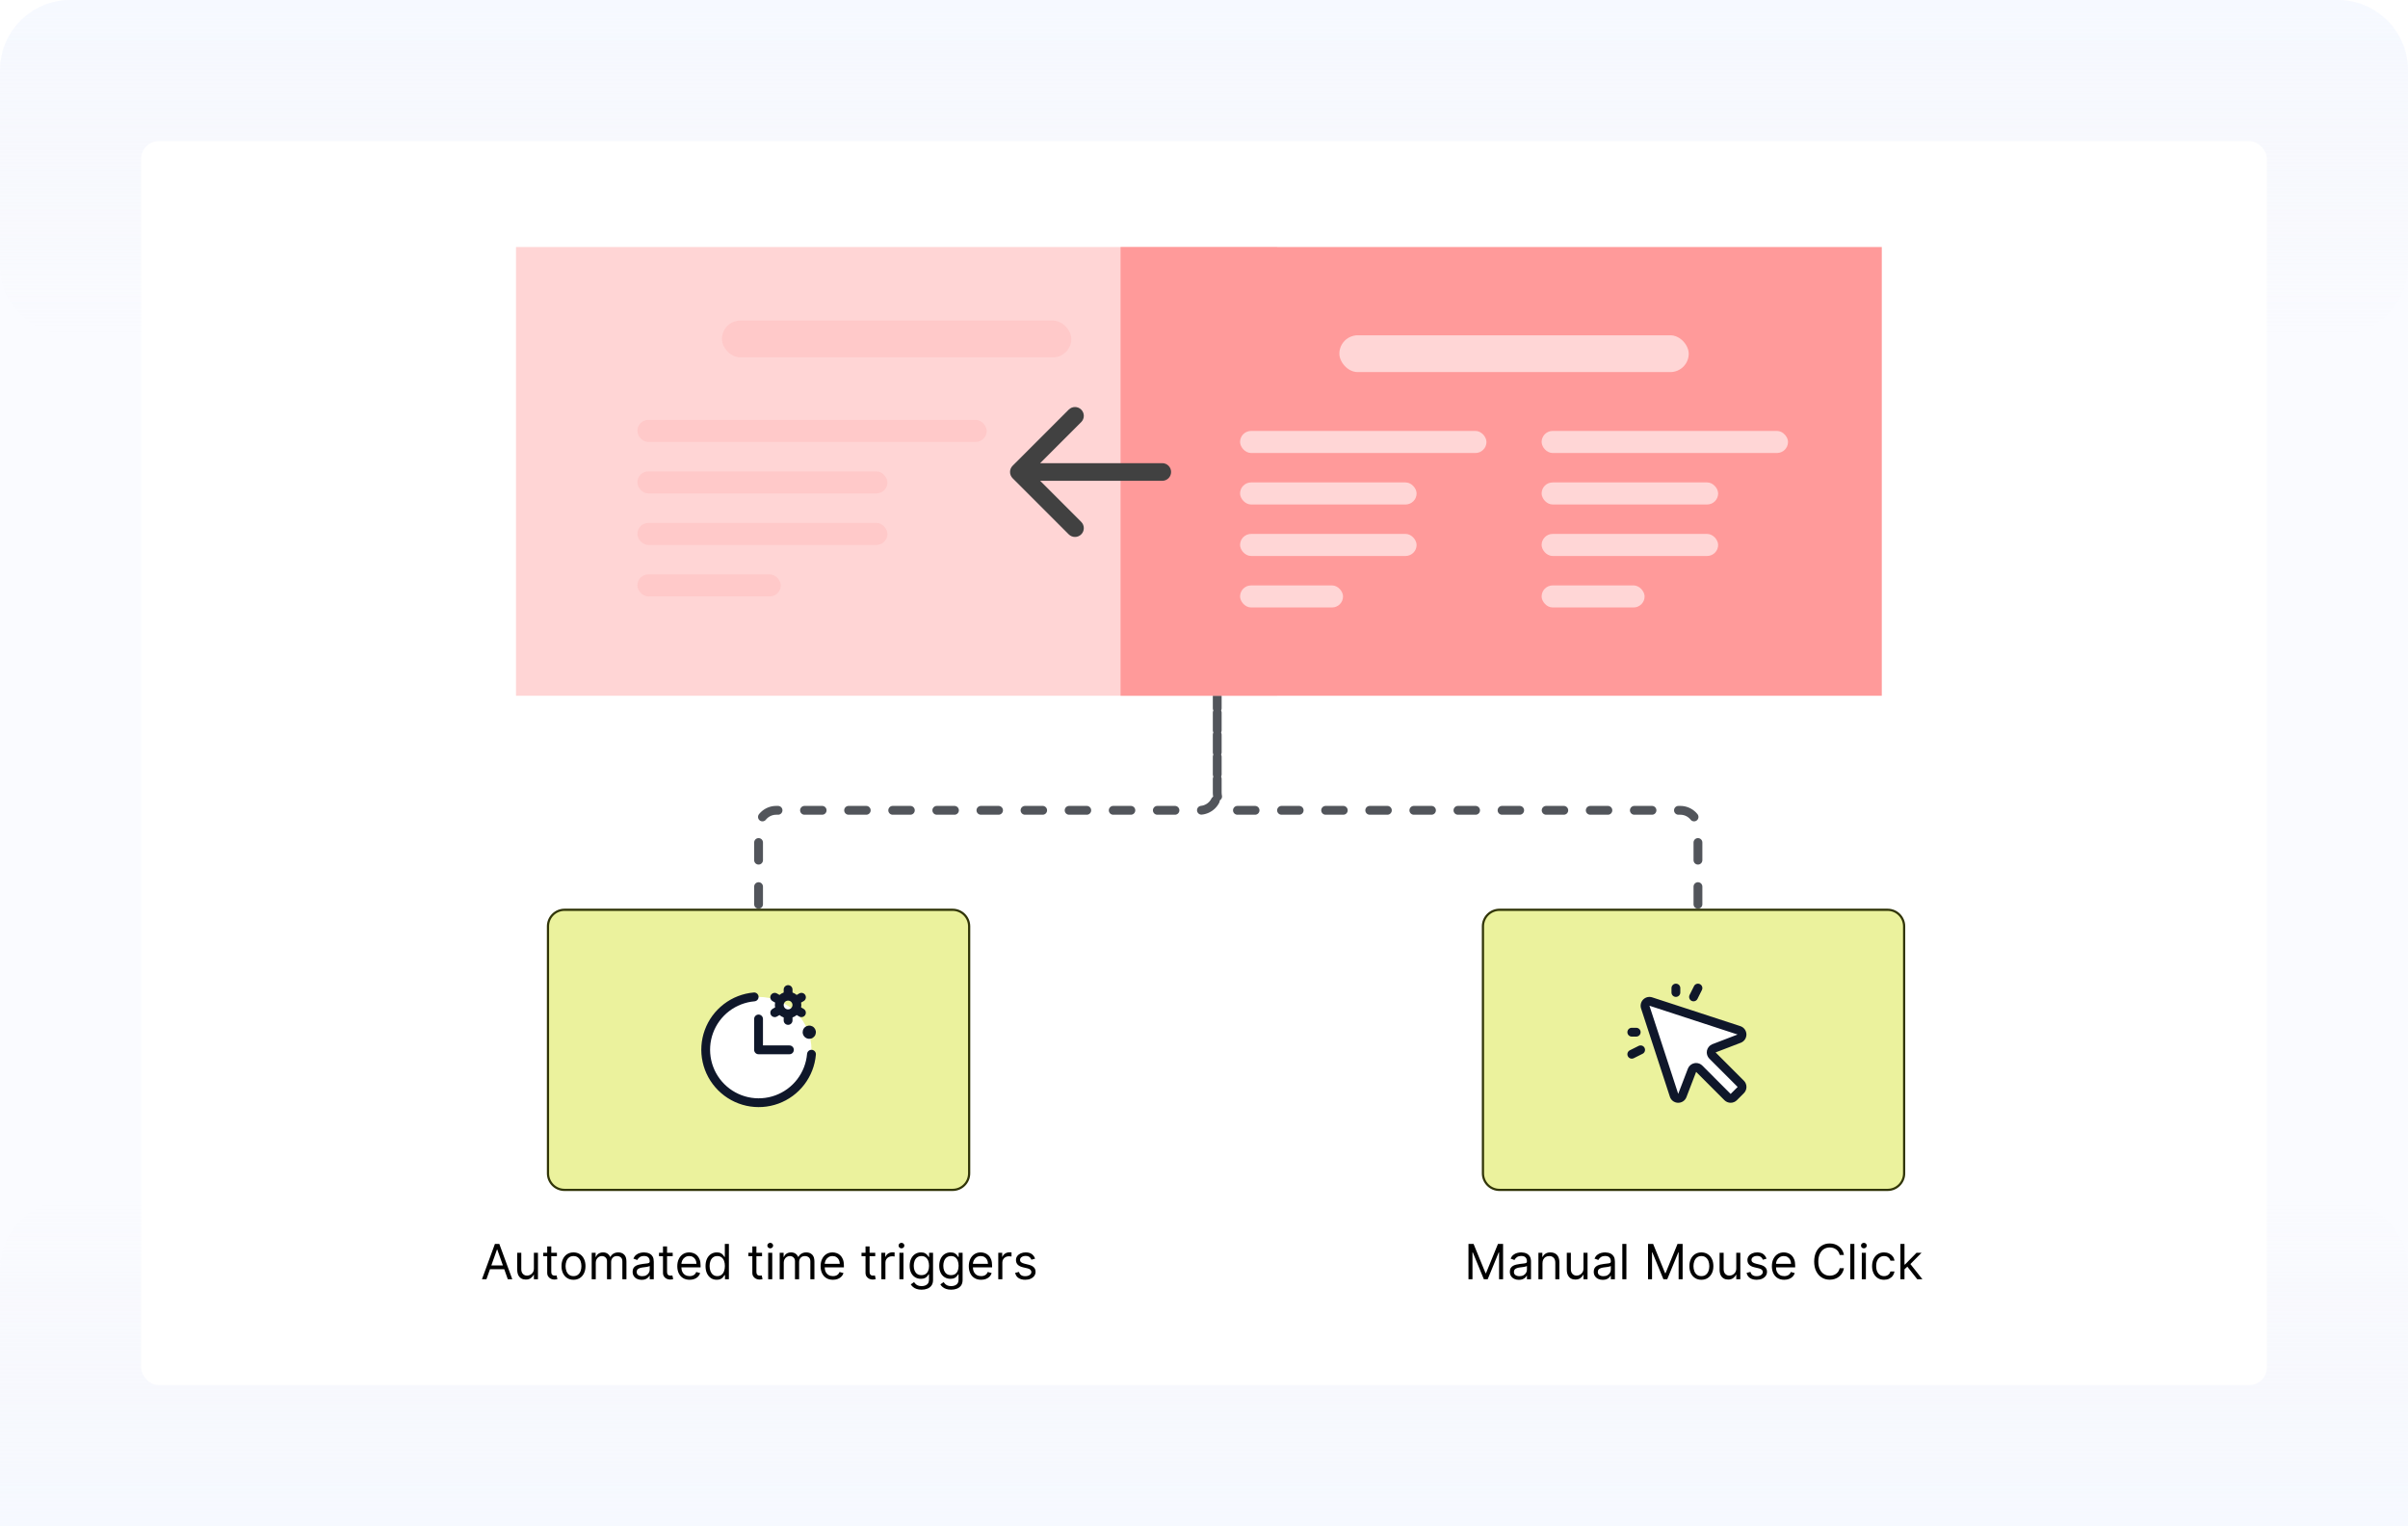 <svg width="546" height="346" viewBox="0 0 546 346" fill="none" xmlns="http://www.w3.org/2000/svg">
<g clip-path="url(#clip0_28291_7241)">
<path opacity="0.5" d="M0 16C0 7.163 7.163 0 16 0H530C538.837 0 546 7.163 546 16V346H0V16Z" fill="#F6F9FF"/>
<path d="M0 346H546V288C546 279.163 538.837 272 530 272H16C7.163 272 0 279.163 0 288V346Z" fill="url(#paint0_linear_28291_7241)"/>
<path d="M0 16C0 7.163 7.163 0 16 0H530C538.837 0 546 7.163 546 16V60C546 68.837 538.837 76 530 76H16C7.163 76 0 68.837 0 60V16Z" fill="url(#paint1_linear_28291_7241)"/>
<rect x="32" y="32" width="482" height="282" rx="4" fill="white"/>
<path d="M172 205V187.701C172 185.492 173.791 183.701 176 183.701H182.4H272C274.209 183.701 276 181.91 276 179.701V152" stroke="#52555B" stroke-width="2" stroke-linecap="round" stroke-linejoin="round" stroke-dasharray="4 6"/>
<path d="M385 205V187.701C385 185.492 383.209 183.701 381 183.701H374.1H280C277.791 183.701 276 181.91 276 179.701V152" stroke="#52555B" stroke-width="2" stroke-linecap="round" stroke-linejoin="round" stroke-dasharray="4 6"/>
<rect x="117" y="56" width="172.604" height="101.728" fill="#FFD5D5"/>
<rect x="163.695" y="72.677" width="79.215" height="8.338" rx="4.169" fill="#FFC9C9"/>
<rect x="144.516" y="95.19" width="79.215" height="5.003" rx="2.502" fill="#FFC9C9"/>
<rect x="144.516" y="106.864" width="56.701" height="5.003" rx="2.502" fill="#FFC9C9"/>
<rect x="144.516" y="118.538" width="56.701" height="5.003" rx="2.502" fill="#FFC9C9"/>
<rect x="144.516" y="130.211" width="32.52" height="5.003" rx="2.502" fill="#FFC9C9"/>
<g filter="url(#filter0_d_28291_7241)">
<rect x="257" y="56" width="172.604" height="101.728" fill="#FF9A9A"/>
</g>
<path d="M263.539 109C264.644 109 265.539 108.105 265.539 107C265.539 105.895 264.644 105 263.539 105L263.539 109ZM229.605 105.586C228.824 106.367 228.824 107.633 229.605 108.414L242.333 121.142C243.114 121.923 244.381 121.923 245.162 121.142C245.943 120.361 245.943 119.095 245.162 118.314L233.848 107L245.162 95.686C245.943 94.905 245.943 93.639 245.162 92.858C244.381 92.077 243.114 92.077 242.333 92.858L229.605 105.586ZM263.539 107L263.539 105L231.019 105L231.019 107L231.019 109L263.539 109L263.539 107Z" fill="#414141"/>
<rect x="303.695" y="76.012" width="79.215" height="8.338" rx="4.169" fill="#FFD6D6"/>
<rect x="281.18" y="97.692" width="55.867" height="5.003" rx="2.502" fill="#FFD6D6"/>
<rect x="281.18" y="109.366" width="40.024" height="5.003" rx="2.502" fill="#FFD6D6"/>
<rect x="281.18" y="121.04" width="40.024" height="5.003" rx="2.502" fill="#FFD6D6"/>
<rect x="281.18" y="132.713" width="23.347" height="5.003" rx="2.502" fill="#FFD6D6"/>
<rect x="349.555" y="97.692" width="55.867" height="5.003" rx="2.502" fill="#FFD6D6"/>
<rect x="349.555" y="109.366" width="40.024" height="5.003" rx="2.502" fill="#FFD6D6"/>
<rect x="349.555" y="121.04" width="40.024" height="5.003" rx="2.502" fill="#FFD6D6"/>
<rect x="349.555" y="132.713" width="23.347" height="5.003" rx="2.502" fill="#FFD6D6"/>
<path d="M340 206.25H428C430.071 206.25 431.75 207.929 431.75 210V266C431.75 268.071 430.071 269.75 428 269.75H340C337.929 269.75 336.25 268.071 336.25 266V210C336.25 207.929 337.929 206.25 340 206.25Z" fill="#EBF29D" stroke="#313507" stroke-width="0.5"/>
<path d="M394.708 247.123L393.126 248.705C392.938 248.892 392.684 248.998 392.419 248.998C392.154 248.998 391.9 248.892 391.712 248.705L385.298 242.291C385.183 242.176 385.042 242.09 384.886 242.042C384.73 241.994 384.565 241.985 384.404 242.015C384.244 242.045 384.094 242.114 383.966 242.216C383.839 242.318 383.738 242.449 383.673 242.599L381.446 248.4C381.363 248.582 381.227 248.736 381.057 248.84C380.886 248.944 380.688 248.995 380.488 248.985C380.288 248.976 380.095 248.906 379.935 248.786C379.775 248.666 379.655 248.501 379.59 248.311L373.052 228.303C372.999 228.129 372.993 227.944 373.037 227.767C373.081 227.591 373.172 227.43 373.301 227.301C373.429 227.173 373.59 227.082 373.767 227.038C373.943 226.994 374.128 226.999 374.302 227.053L394.315 233.583C394.504 233.648 394.669 233.768 394.79 233.928C394.91 234.088 394.979 234.281 394.989 234.481C394.998 234.681 394.948 234.879 394.843 235.05C394.739 235.22 394.586 235.356 394.403 235.439L388.602 237.666C388.453 237.731 388.321 237.832 388.219 237.959C388.118 238.087 388.049 238.237 388.018 238.397C387.988 238.558 387.997 238.723 388.045 238.879C388.094 239.034 388.179 239.176 388.295 239.291L394.708 245.705C394.802 245.798 394.876 245.908 394.926 246.03C394.977 246.152 395.003 246.282 395.003 246.414C395.003 246.546 394.977 246.676 394.926 246.798C394.876 246.919 394.802 247.03 394.708 247.123Z" fill="white"/>
<path d="M379 224.998V223.998C379 223.732 379.105 223.478 379.293 223.291C379.481 223.103 379.735 222.998 380 222.998C380.265 222.998 380.52 223.103 380.707 223.291C380.895 223.478 381 223.732 381 223.998V224.998C381 225.263 380.895 225.517 380.707 225.705C380.52 225.892 380.265 225.998 380 225.998C379.735 225.998 379.481 225.892 379.293 225.705C379.105 225.517 379 225.263 379 224.998ZM370 234.998H371C371.265 234.998 371.52 234.892 371.707 234.705C371.895 234.517 372 234.263 372 233.998C372 233.732 371.895 233.478 371.707 233.291C371.52 233.103 371.265 232.998 371 232.998H370C369.735 232.998 369.481 233.103 369.293 233.291C369.105 233.478 369 233.732 369 233.998C369 234.263 369.105 234.517 369.293 234.705C369.481 234.892 369.735 234.998 370 234.998ZM383.553 226.893C383.67 226.951 383.798 226.987 383.929 226.996C384.06 227.005 384.192 226.989 384.317 226.947C384.441 226.906 384.557 226.84 384.656 226.754C384.755 226.668 384.836 226.563 384.895 226.445L385.895 224.445C386.014 224.208 386.033 223.933 385.95 223.682C385.866 223.43 385.685 223.222 385.448 223.103C385.211 222.985 384.936 222.965 384.685 223.049C384.433 223.133 384.225 223.313 384.106 223.55L383.106 225.55C383.047 225.668 383.012 225.795 383.003 225.927C382.993 226.058 383.01 226.189 383.051 226.314C383.093 226.439 383.158 226.554 383.244 226.653C383.33 226.752 383.435 226.834 383.553 226.893ZM371.553 237.104L369.553 238.104C369.315 238.223 369.135 238.431 369.051 238.682C368.967 238.934 368.987 239.209 369.106 239.446C369.224 239.683 369.432 239.863 369.684 239.947C369.936 240.031 370.21 240.011 370.448 239.893L372.448 238.893C372.565 238.834 372.67 238.753 372.756 238.653C372.842 238.554 372.907 238.439 372.949 238.314C372.99 238.19 373.007 238.058 372.998 237.927C372.988 237.796 372.953 237.668 372.894 237.551C372.836 237.433 372.754 237.329 372.655 237.243C372.556 237.157 372.441 237.091 372.316 237.049C372.191 237.008 372.06 236.991 371.929 237.001C371.798 237.01 371.67 237.045 371.553 237.104ZM395.414 244.998C395.6 245.183 395.747 245.404 395.847 245.647C395.948 245.889 396 246.149 396 246.412C396 246.675 395.948 246.935 395.847 247.177C395.747 247.42 395.6 247.641 395.414 247.826L393.829 249.411C393.643 249.597 393.423 249.745 393.18 249.845C392.937 249.946 392.677 249.997 392.414 249.997C392.152 249.997 391.892 249.946 391.649 249.845C391.406 249.745 391.186 249.597 391 249.411L384.588 242.998L382.375 248.759C382.375 248.771 382.365 248.785 382.359 248.799C382.206 249.156 381.951 249.46 381.627 249.673C381.302 249.886 380.922 249.999 380.534 249.998H380.435C380.03 249.98 379.64 249.839 379.318 249.594C378.996 249.348 378.757 249.009 378.634 248.623L372.1 228.613C371.988 228.263 371.974 227.889 372.061 227.531C372.147 227.174 372.331 226.848 372.59 226.588C372.85 226.328 373.177 226.145 373.534 226.058C373.891 225.972 374.265 225.985 374.615 226.098L394.625 232.631C395.008 232.759 395.342 233 395.586 233.321C395.829 233.643 395.969 234.031 395.988 234.434C396.007 234.836 395.904 235.236 395.692 235.579C395.481 235.922 395.17 236.193 394.801 236.356L394.761 236.373L389 238.584L395.414 244.998ZM394 246.411L387.586 239.998C387.355 239.767 387.184 239.484 387.088 239.172C386.992 238.86 386.973 238.53 387.034 238.21C387.095 237.889 387.233 237.588 387.437 237.334C387.641 237.079 387.903 236.878 388.203 236.748L388.243 236.73L393.986 234.525L374 227.998L380.525 247.98L382.731 242.23C382.731 242.216 382.741 242.203 382.748 242.189C382.878 241.89 383.079 241.627 383.333 241.424C383.588 241.22 383.889 241.082 384.209 241.021C384.333 240.998 384.458 240.987 384.584 240.986C385.114 240.987 385.622 241.198 385.996 241.573L392.414 247.998L394 246.411Z" fill="#0F172A"/>
<path d="M332.969 282H334.125L336.844 288.641H336.938L339.656 282H340.813V290H339.906V283.922H339.828L337.328 290H336.453L333.953 283.922H333.875V290H332.969V282ZM344.396 290.141C344.015 290.141 343.67 290.069 343.36 289.926C343.05 289.78 342.804 289.57 342.622 289.297C342.44 289.021 342.349 288.687 342.349 288.297C342.349 287.953 342.416 287.674 342.552 287.461C342.687 287.245 342.868 287.076 343.095 286.953C343.321 286.831 343.571 286.74 343.845 286.68C344.121 286.617 344.398 286.568 344.677 286.531C345.041 286.484 345.337 286.449 345.563 286.426C345.793 286.4 345.959 286.357 346.063 286.297C346.17 286.237 346.224 286.133 346.224 285.984V285.953C346.224 285.568 346.118 285.268 345.907 285.055C345.699 284.841 345.382 284.734 344.958 284.734C344.518 284.734 344.173 284.831 343.923 285.023C343.673 285.216 343.497 285.422 343.396 285.641L342.521 285.328C342.677 284.964 342.885 284.68 343.146 284.477C343.409 284.271 343.695 284.128 344.005 284.047C344.317 283.964 344.625 283.922 344.927 283.922C345.119 283.922 345.341 283.945 345.591 283.992C345.843 284.036 346.087 284.129 346.321 284.27C346.558 284.41 346.755 284.622 346.911 284.906C347.067 285.19 347.146 285.57 347.146 286.047V290H346.224V289.187H346.177C346.114 289.318 346.01 289.457 345.864 289.605C345.718 289.754 345.524 289.88 345.282 289.984C345.04 290.089 344.744 290.141 344.396 290.141ZM344.536 289.312C344.901 289.312 345.208 289.241 345.458 289.098C345.711 288.954 345.901 288.77 346.028 288.543C346.159 288.316 346.224 288.078 346.224 287.828V286.984C346.185 287.031 346.099 287.074 345.966 287.113C345.836 287.15 345.685 287.182 345.513 287.211C345.343 287.237 345.178 287.26 345.017 287.281C344.858 287.299 344.729 287.315 344.63 287.328C344.39 287.359 344.166 287.41 343.958 287.48C343.752 287.548 343.586 287.651 343.458 287.789C343.333 287.924 343.271 288.109 343.271 288.344C343.271 288.664 343.389 288.906 343.626 289.07C343.866 289.232 344.169 289.312 344.536 289.312ZM349.75 286.391V290H348.828V284H349.719V284.937H349.797C349.938 284.633 350.151 284.388 350.438 284.203C350.724 284.016 351.094 283.922 351.547 283.922C351.953 283.922 352.309 284.005 352.613 284.172C352.918 284.336 353.155 284.586 353.324 284.922C353.493 285.255 353.578 285.677 353.578 286.188V290H352.656V286.25C352.656 285.779 352.534 285.411 352.289 285.148C352.044 284.883 351.708 284.75 351.281 284.75C350.987 284.75 350.724 284.814 350.492 284.941C350.263 285.069 350.082 285.255 349.949 285.5C349.816 285.745 349.75 286.042 349.75 286.391ZM359.044 287.547V284H359.966V290H359.044V288.984H358.981C358.841 289.289 358.622 289.548 358.325 289.762C358.028 289.973 357.653 290.078 357.2 290.078C356.825 290.078 356.492 289.996 356.2 289.832C355.909 289.665 355.679 289.415 355.513 289.082C355.346 288.746 355.263 288.323 355.263 287.812V284H356.185V287.75C356.185 288.187 356.307 288.536 356.552 288.797C356.799 289.057 357.114 289.187 357.497 289.187C357.726 289.187 357.959 289.129 358.196 289.012C358.436 288.895 358.636 288.715 358.798 288.473C358.962 288.23 359.044 287.922 359.044 287.547ZM363.42 290.141C363.04 290.141 362.695 290.069 362.385 289.926C362.075 289.78 361.829 289.57 361.646 289.297C361.464 289.021 361.373 288.687 361.373 288.297C361.373 287.953 361.441 287.674 361.576 287.461C361.712 287.245 361.893 287.076 362.119 286.953C362.346 286.831 362.596 286.74 362.869 286.68C363.145 286.617 363.423 286.568 363.701 286.531C364.066 286.484 364.361 286.449 364.588 286.426C364.817 286.4 364.984 286.357 365.088 286.297C365.195 286.237 365.248 286.133 365.248 285.984V285.953C365.248 285.568 365.143 285.268 364.932 285.055C364.723 284.841 364.407 284.734 363.982 284.734C363.542 284.734 363.197 284.831 362.947 285.023C362.697 285.216 362.521 285.422 362.42 285.641L361.545 285.328C361.701 284.964 361.91 284.68 362.17 284.477C362.433 284.271 362.719 284.128 363.029 284.047C363.342 283.964 363.649 283.922 363.951 283.922C364.144 283.922 364.365 283.945 364.615 283.992C364.868 284.036 365.111 284.129 365.346 284.27C365.583 284.41 365.779 284.622 365.936 284.906C366.092 285.19 366.17 285.57 366.17 286.047V290H365.248V289.187H365.201C365.139 289.318 365.035 289.457 364.889 289.605C364.743 289.754 364.549 289.88 364.307 289.984C364.064 290.089 363.769 290.141 363.42 290.141ZM363.561 289.312C363.925 289.312 364.232 289.241 364.482 289.098C364.735 288.954 364.925 288.77 365.053 288.543C365.183 288.316 365.248 288.078 365.248 287.828V286.984C365.209 287.031 365.123 287.074 364.99 287.113C364.86 287.15 364.709 287.182 364.537 287.211C364.368 287.237 364.202 287.26 364.041 287.281C363.882 287.299 363.753 287.315 363.654 287.328C363.415 287.359 363.191 287.41 362.982 287.48C362.777 287.548 362.61 287.651 362.482 287.789C362.357 287.924 362.295 288.109 362.295 288.344C362.295 288.664 362.413 288.906 362.65 289.07C362.89 289.232 363.193 289.312 363.561 289.312ZM368.774 282V290H367.853V282H368.774ZM373.682 282H374.838L377.557 288.641H377.65L380.369 282H381.525V290H380.619V283.922H380.541L378.041 290H377.166L374.666 283.922H374.588V290H373.682V282ZM385.78 290.125C385.239 290.125 384.763 289.996 384.354 289.738C383.948 289.48 383.631 289.12 383.401 288.656C383.175 288.193 383.062 287.651 383.062 287.031C383.062 286.406 383.175 285.861 383.401 285.395C383.631 284.928 383.948 284.566 384.354 284.309C384.763 284.051 385.239 283.922 385.78 283.922C386.322 283.922 386.796 284.051 387.202 284.309C387.611 284.566 387.929 284.928 388.155 285.395C388.384 285.861 388.499 286.406 388.499 287.031C388.499 287.651 388.384 288.193 388.155 288.656C387.929 289.12 387.611 289.48 387.202 289.738C386.796 289.996 386.322 290.125 385.78 290.125ZM385.78 289.297C386.192 289.297 386.53 289.191 386.796 288.98C387.062 288.77 387.258 288.492 387.386 288.148C387.513 287.805 387.577 287.432 387.577 287.031C387.577 286.63 387.513 286.257 387.386 285.91C387.258 285.564 387.062 285.284 386.796 285.07C386.53 284.857 386.192 284.75 385.78 284.75C385.369 284.75 385.03 284.857 384.765 285.07C384.499 285.284 384.302 285.564 384.175 285.91C384.047 286.257 383.983 286.63 383.983 287.031C383.983 287.432 384.047 287.805 384.175 288.148C384.302 288.492 384.499 288.77 384.765 288.98C385.03 289.191 385.369 289.297 385.78 289.297ZM393.688 287.547V284H394.609V290H393.688V288.984H393.625C393.484 289.289 393.266 289.548 392.969 289.762C392.672 289.973 392.297 290.078 391.844 290.078C391.469 290.078 391.135 289.996 390.844 289.832C390.552 289.665 390.323 289.415 390.156 289.082C389.99 288.746 389.906 288.323 389.906 287.812V284H390.828V287.75C390.828 288.187 390.951 288.536 391.195 288.797C391.443 289.057 391.758 289.187 392.141 289.187C392.37 289.187 392.603 289.129 392.84 289.012C393.079 288.895 393.28 288.715 393.441 288.473C393.605 288.23 393.688 287.922 393.688 287.547ZM400.548 285.344L399.72 285.578C399.668 285.44 399.591 285.306 399.489 285.176C399.39 285.043 399.255 284.934 399.083 284.848C398.911 284.762 398.691 284.719 398.423 284.719C398.056 284.719 397.75 284.803 397.505 284.973C397.263 285.139 397.142 285.352 397.142 285.609C397.142 285.839 397.225 286.02 397.392 286.152C397.558 286.285 397.819 286.396 398.173 286.484L399.063 286.703C399.6 286.833 400 287.033 400.263 287.301C400.526 287.566 400.657 287.909 400.657 288.328C400.657 288.672 400.558 288.979 400.36 289.25C400.165 289.521 399.892 289.734 399.54 289.891C399.188 290.047 398.78 290.125 398.313 290.125C397.701 290.125 397.195 289.992 396.794 289.727C396.393 289.461 396.139 289.073 396.032 288.562L396.907 288.344C396.991 288.667 397.148 288.909 397.38 289.07C397.614 289.232 397.92 289.312 398.298 289.312C398.728 289.312 399.069 289.221 399.321 289.039C399.576 288.854 399.704 288.633 399.704 288.375C399.704 288.167 399.631 287.992 399.485 287.852C399.34 287.708 399.116 287.602 398.813 287.531L397.813 287.297C397.264 287.167 396.86 286.965 396.603 286.691C396.347 286.415 396.22 286.07 396.22 285.656C396.22 285.318 396.315 285.018 396.505 284.758C396.698 284.497 396.959 284.293 397.29 284.145C397.623 283.996 398.001 283.922 398.423 283.922C399.017 283.922 399.483 284.052 399.821 284.312C400.162 284.573 400.405 284.917 400.548 285.344ZM404.561 290.125C403.982 290.125 403.484 289.997 403.064 289.742C402.648 289.484 402.326 289.125 402.1 288.664C401.876 288.201 401.764 287.661 401.764 287.047C401.764 286.432 401.876 285.891 402.1 285.422C402.326 284.951 402.641 284.583 403.045 284.32C403.451 284.055 403.925 283.922 404.467 283.922C404.779 283.922 405.088 283.974 405.393 284.078C405.697 284.182 405.975 284.352 406.225 284.586C406.475 284.818 406.674 285.125 406.822 285.508C406.971 285.891 407.045 286.362 407.045 286.922V287.312H402.42V286.516H406.107C406.107 286.177 406.04 285.875 405.904 285.609C405.771 285.344 405.581 285.134 405.334 284.98C405.089 284.827 404.8 284.75 404.467 284.75C404.1 284.75 403.782 284.841 403.514 285.023C403.248 285.203 403.044 285.437 402.9 285.727C402.757 286.016 402.686 286.326 402.686 286.656V287.188C402.686 287.641 402.764 288.025 402.92 288.34C403.079 288.652 403.299 288.891 403.58 289.055C403.861 289.216 404.188 289.297 404.561 289.297C404.803 289.297 405.021 289.263 405.217 289.195C405.415 289.125 405.585 289.021 405.729 288.883C405.872 288.742 405.982 288.568 406.061 288.359L406.951 288.609C406.857 288.911 406.7 289.177 406.479 289.406C406.257 289.633 405.984 289.81 405.658 289.937C405.333 290.063 404.967 290.125 404.561 290.125ZM418.104 284.5H417.135C417.077 284.221 416.977 283.977 416.834 283.766C416.693 283.555 416.521 283.378 416.318 283.234C416.118 283.089 415.895 282.979 415.65 282.906C415.406 282.833 415.15 282.797 414.885 282.797C414.4 282.797 413.962 282.919 413.568 283.164C413.178 283.409 412.867 283.77 412.635 284.246C412.406 284.723 412.291 285.307 412.291 286C412.291 286.693 412.406 287.277 412.635 287.754C412.867 288.23 413.178 288.591 413.568 288.836C413.962 289.081 414.4 289.203 414.885 289.203C415.15 289.203 415.406 289.167 415.65 289.094C415.895 289.021 416.118 288.913 416.318 288.77C416.521 288.624 416.693 288.445 416.834 288.234C416.977 288.021 417.077 287.776 417.135 287.5H418.104C418.031 287.909 417.898 288.275 417.705 288.598C417.512 288.921 417.273 289.195 416.986 289.422C416.7 289.646 416.378 289.816 416.021 289.934C415.667 290.051 415.288 290.109 414.885 290.109C414.202 290.109 413.596 289.943 413.064 289.609C412.533 289.276 412.115 288.802 411.811 288.187C411.506 287.573 411.354 286.844 411.354 286C411.354 285.156 411.506 284.427 411.811 283.812C412.115 283.198 412.533 282.724 413.064 282.391C413.596 282.057 414.202 281.891 414.885 281.891C415.288 281.891 415.667 281.949 416.021 282.066C416.378 282.184 416.7 282.355 416.986 282.582C417.273 282.806 417.512 283.079 417.705 283.402C417.898 283.723 418.031 284.089 418.104 284.5ZM420.466 282V290H419.544V282H420.466ZM422.154 290V284H423.076V290H422.154ZM422.623 283C422.443 283 422.288 282.939 422.158 282.816C422.031 282.694 421.967 282.547 421.967 282.375C421.967 282.203 422.031 282.056 422.158 281.934C422.288 281.811 422.443 281.75 422.623 281.75C422.803 281.75 422.956 281.811 423.084 281.934C423.214 282.056 423.279 282.203 423.279 282.375C423.279 282.547 423.214 282.694 423.084 282.816C422.956 282.939 422.803 283 422.623 283ZM427.202 290.125C426.64 290.125 426.155 289.992 425.749 289.727C425.343 289.461 425.03 289.095 424.812 288.629C424.593 288.163 424.483 287.63 424.483 287.031C424.483 286.422 424.595 285.884 424.819 285.418C425.046 284.949 425.361 284.583 425.765 284.32C426.171 284.055 426.645 283.922 427.187 283.922C427.608 283.922 427.989 284 428.327 284.156C428.666 284.312 428.943 284.531 429.159 284.812C429.375 285.094 429.509 285.422 429.562 285.797H428.64C428.569 285.523 428.413 285.281 428.171 285.07C427.931 284.857 427.608 284.75 427.202 284.75C426.843 284.75 426.528 284.844 426.257 285.031C425.989 285.216 425.779 285.478 425.628 285.816C425.479 286.152 425.405 286.547 425.405 287C425.405 287.464 425.478 287.867 425.624 288.211C425.772 288.555 425.981 288.822 426.249 289.012C426.52 289.202 426.838 289.297 427.202 289.297C427.442 289.297 427.659 289.255 427.854 289.172C428.05 289.089 428.215 288.969 428.351 288.812C428.486 288.656 428.582 288.469 428.64 288.25H429.562C429.509 288.604 429.381 288.923 429.175 289.207C428.972 289.488 428.702 289.712 428.366 289.879C428.033 290.043 427.645 290.125 427.202 290.125ZM431.769 287.812L431.753 286.672H431.94L434.565 284H435.706L432.909 286.828H432.831L431.769 287.812ZM430.909 290V282H431.831V290H430.909ZM434.722 290L432.378 287.031L433.034 286.391L435.894 290H434.722Z" fill="black"/>
<path d="M128 206.25H216C218.071 206.25 219.75 207.929 219.75 210V266C219.75 268.071 218.071 269.75 216 269.75H128C125.929 269.75 124.25 268.071 124.25 266V210C124.25 207.929 125.929 206.25 128 206.25Z" fill="#EBF29D" stroke="#313507" stroke-width="0.5"/>
<path d="M184 238C184 240.373 183.296 242.693 181.978 244.667C180.659 246.64 178.785 248.178 176.592 249.087C174.399 249.995 171.987 250.232 169.659 249.769C167.331 249.306 165.193 248.164 163.515 246.485C161.836 244.807 160.694 242.669 160.231 240.341C159.768 238.013 160.005 235.601 160.913 233.408C161.822 231.215 163.36 229.341 165.333 228.022C167.307 226.704 169.627 226 172 226C175.183 226 178.235 227.264 180.485 229.515C182.736 231.765 184 234.817 184 238Z" fill="white"/>
<path d="M184.998 239.082C184.785 241.552 183.872 243.91 182.365 245.879C180.858 247.847 178.82 249.344 176.491 250.194C174.162 251.044 171.639 251.21 169.218 250.675C166.798 250.139 164.581 248.923 162.828 247.17C161.075 245.417 159.859 243.2 159.323 240.779C158.787 238.359 158.954 235.836 159.804 233.507C160.653 231.178 162.15 229.14 164.119 227.633C166.087 226.126 168.445 225.212 170.915 225C171.047 224.989 171.179 225.004 171.304 225.045C171.43 225.085 171.546 225.149 171.647 225.235C171.747 225.32 171.83 225.424 171.89 225.541C171.95 225.658 171.987 225.786 171.998 225.917C172.009 226.049 171.993 226.181 171.953 226.306C171.913 226.432 171.848 226.548 171.763 226.649C171.678 226.749 171.574 226.832 171.457 226.892C171.339 226.953 171.212 226.989 171.08 227C168.99 227.18 166.994 227.953 165.328 229.228C163.662 230.503 162.395 232.228 161.675 234.199C160.956 236.17 160.815 238.306 161.268 240.354C161.722 242.403 162.751 244.28 164.234 245.763C165.718 247.247 167.595 248.276 169.643 248.729C171.692 249.183 173.827 249.041 175.799 248.322C177.77 247.603 179.494 246.336 180.77 244.67C182.045 243.004 182.818 241.008 182.998 238.917C183.02 238.652 183.146 238.407 183.349 238.235C183.552 238.062 183.815 237.978 184.08 238C184.345 238.022 184.591 238.148 184.763 238.351C184.935 238.554 185.02 238.817 184.998 239.082ZM170.998 231V238C170.998 238.265 171.103 238.52 171.291 238.707C171.478 238.895 171.733 239 171.998 239H178.998C179.263 239 179.517 238.895 179.705 238.707C179.892 238.52 179.998 238.265 179.998 238C179.998 237.735 179.892 237.48 179.705 237.293C179.517 237.105 179.263 237 178.998 237H172.998V231C172.998 230.735 172.892 230.48 172.705 230.293C172.517 230.105 172.263 230 171.998 230C171.733 230 171.478 230.105 171.291 230.293C171.103 230.48 170.998 230.735 170.998 231ZM183.498 235.5C183.794 235.5 184.084 235.412 184.331 235.247C184.578 235.082 184.77 234.848 184.884 234.574C184.997 234.3 185.027 233.998 184.969 233.707C184.911 233.416 184.768 233.149 184.558 232.939C184.349 232.73 184.081 232.587 183.79 232.529C183.499 232.471 183.198 232.501 182.924 232.614C182.65 232.728 182.415 232.92 182.251 233.167C182.086 233.413 181.998 233.703 181.998 234C181.998 234.398 182.156 234.779 182.437 235.061C182.718 235.342 183.1 235.5 183.498 235.5Z" fill="#0F172A"/>
<path d="M182.227 228.717L181.644 228.381C181.713 228.019 181.713 227.648 181.644 227.286L182.227 226.95C182.457 226.817 182.624 226.599 182.693 226.342C182.762 226.086 182.726 225.813 182.593 225.583C182.461 225.354 182.242 225.186 181.986 225.117C181.73 225.049 181.457 225.085 181.227 225.217L180.643 225.555C180.364 225.315 180.043 225.129 179.696 225.006V224.333C179.696 224.068 179.59 223.814 179.403 223.626C179.215 223.439 178.961 223.333 178.696 223.333C178.43 223.333 178.176 223.439 177.989 223.626C177.801 223.814 177.696 224.068 177.696 224.333V225.006C177.349 225.129 177.028 225.315 176.748 225.555L176.164 225.217C176.051 225.152 175.925 225.109 175.795 225.092C175.665 225.075 175.532 225.083 175.405 225.117C175.279 225.151 175.16 225.21 175.055 225.29C174.951 225.37 174.864 225.47 174.798 225.583C174.733 225.697 174.69 225.823 174.673 225.953C174.656 226.083 174.664 226.216 174.698 226.342C174.732 226.469 174.791 226.588 174.871 226.692C174.951 226.797 175.051 226.884 175.164 226.95L175.747 227.286C175.679 227.648 175.679 228.019 175.747 228.381L175.164 228.717C174.974 228.827 174.825 228.997 174.74 229.201C174.656 229.404 174.641 229.63 174.698 229.842C174.755 230.055 174.881 230.243 175.055 230.377C175.23 230.511 175.444 230.584 175.664 230.583C175.84 230.584 176.013 230.538 176.164 230.45L176.748 230.112C177.028 230.352 177.349 230.538 177.696 230.661V231.333C177.696 231.599 177.801 231.853 177.989 232.041C178.176 232.228 178.43 232.333 178.696 232.333C178.961 232.333 179.215 232.228 179.403 232.041C179.59 231.853 179.696 231.599 179.696 231.333V230.661C180.043 230.538 180.364 230.352 180.643 230.112L181.227 230.45C181.379 230.538 181.551 230.584 181.727 230.583C181.947 230.584 182.161 230.511 182.336 230.377C182.511 230.243 182.636 230.055 182.693 229.842C182.75 229.63 182.735 229.404 182.651 229.201C182.567 228.997 182.418 228.827 182.227 228.717ZM177.696 227.833C177.696 227.636 177.754 227.442 177.864 227.278C177.974 227.113 178.13 226.985 178.313 226.91C178.496 226.834 178.697 226.814 178.891 226.853C179.085 226.891 179.263 226.987 179.403 227.126C179.543 227.266 179.638 227.444 179.676 227.638C179.715 227.832 179.695 228.033 179.62 228.216C179.544 228.399 179.416 228.555 179.251 228.665C179.087 228.775 178.893 228.833 178.696 228.833C178.43 228.833 178.176 228.728 177.989 228.541C177.801 228.353 177.696 228.099 177.696 227.833Z" fill="#0F172A"/>
<path d="M110.297 290H109.281L112.219 282H113.219L116.156 290H115.141L112.75 283.266H112.688L110.297 290ZM110.672 286.875H114.766V287.734H110.672V286.875ZM121.059 287.547V284H121.98V290H121.059V288.984H120.996C120.855 289.289 120.637 289.548 120.34 289.762C120.043 289.973 119.668 290.078 119.215 290.078C118.84 290.078 118.507 289.996 118.215 289.832C117.923 289.665 117.694 289.415 117.527 289.082C117.361 288.746 117.277 288.323 117.277 287.812V284H118.199V287.75C118.199 288.187 118.322 288.536 118.566 288.797C118.814 289.057 119.129 289.187 119.512 289.187C119.741 289.187 119.974 289.129 120.211 289.012C120.451 288.895 120.651 288.715 120.813 288.473C120.977 288.23 121.059 287.922 121.059 287.547ZM126.278 284V284.781H123.169V284H126.278ZM124.075 282.562H124.997V288.281C124.997 288.542 125.035 288.737 125.11 288.867C125.188 288.995 125.287 289.081 125.407 289.125C125.53 289.167 125.659 289.187 125.794 289.187C125.896 289.187 125.979 289.182 126.044 289.172C126.109 289.159 126.161 289.148 126.2 289.141L126.388 289.969C126.325 289.992 126.238 290.016 126.126 290.039C126.014 290.065 125.872 290.078 125.7 290.078C125.44 290.078 125.185 290.022 124.935 289.91C124.687 289.798 124.481 289.628 124.317 289.398C124.156 289.169 124.075 288.88 124.075 288.531V282.562ZM130.038 290.125C129.496 290.125 129.021 289.996 128.612 289.738C128.206 289.48 127.888 289.12 127.659 288.656C127.433 288.193 127.319 287.651 127.319 287.031C127.319 286.406 127.433 285.861 127.659 285.395C127.888 284.928 128.206 284.566 128.612 284.309C129.021 284.051 129.496 283.922 130.038 283.922C130.58 283.922 131.054 284.051 131.46 284.309C131.869 284.566 132.187 284.928 132.413 285.395C132.642 285.861 132.757 286.406 132.757 287.031C132.757 287.651 132.642 288.193 132.413 288.656C132.187 289.12 131.869 289.48 131.46 289.738C131.054 289.996 130.58 290.125 130.038 290.125ZM130.038 289.297C130.45 289.297 130.788 289.191 131.054 288.98C131.319 288.77 131.516 288.492 131.644 288.148C131.771 287.805 131.835 287.432 131.835 287.031C131.835 286.63 131.771 286.257 131.644 285.91C131.516 285.564 131.319 285.284 131.054 285.07C130.788 284.857 130.45 284.75 130.038 284.75C129.627 284.75 129.288 284.857 129.022 285.07C128.757 285.284 128.56 285.564 128.433 285.91C128.305 286.257 128.241 286.63 128.241 287.031C128.241 287.432 128.305 287.805 128.433 288.148C128.56 288.492 128.757 288.77 129.022 288.98C129.288 289.191 129.627 289.297 130.038 289.297ZM134.164 290V284H135.055V284.937H135.133C135.258 284.617 135.46 284.368 135.738 284.191C136.017 284.012 136.352 283.922 136.742 283.922C137.138 283.922 137.467 284.012 137.73 284.191C137.996 284.368 138.203 284.617 138.352 284.937H138.414C138.568 284.628 138.798 284.382 139.105 284.199C139.413 284.014 139.781 283.922 140.211 283.922C140.747 283.922 141.186 284.09 141.527 284.426C141.868 284.759 142.039 285.279 142.039 285.984V290H141.117V285.984C141.117 285.542 140.996 285.225 140.754 285.035C140.512 284.845 140.227 284.75 139.898 284.75C139.477 284.75 139.15 284.878 138.918 285.133C138.686 285.385 138.57 285.706 138.57 286.094V290H137.633V285.891C137.633 285.549 137.522 285.275 137.301 285.066C137.079 284.855 136.794 284.75 136.445 284.75C136.206 284.75 135.982 284.814 135.773 284.941C135.568 285.069 135.401 285.246 135.273 285.473C135.148 285.697 135.086 285.956 135.086 286.25V290H134.164ZM145.49 290.141C145.11 290.141 144.765 290.069 144.455 289.926C144.145 289.78 143.899 289.57 143.717 289.297C143.535 289.021 143.443 288.687 143.443 288.297C143.443 287.953 143.511 287.674 143.646 287.461C143.782 287.245 143.963 287.076 144.189 286.953C144.416 286.831 144.666 286.74 144.939 286.68C145.215 286.617 145.493 286.568 145.771 286.531C146.136 286.484 146.432 286.449 146.658 286.426C146.887 286.4 147.054 286.357 147.158 286.297C147.265 286.237 147.318 286.133 147.318 285.984V285.953C147.318 285.568 147.213 285.268 147.002 285.055C146.794 284.841 146.477 284.734 146.053 284.734C145.613 284.734 145.268 284.831 145.018 285.023C144.768 285.216 144.592 285.422 144.49 285.641L143.615 285.328C143.771 284.964 143.98 284.68 144.24 284.477C144.503 284.271 144.79 284.128 145.1 284.047C145.412 283.964 145.719 283.922 146.021 283.922C146.214 283.922 146.436 283.945 146.686 283.992C146.938 284.036 147.182 284.129 147.416 284.27C147.653 284.41 147.85 284.622 148.006 284.906C148.162 285.19 148.24 285.57 148.24 286.047V290H147.318V289.187H147.271C147.209 289.318 147.105 289.457 146.959 289.605C146.813 289.754 146.619 289.88 146.377 289.984C146.135 290.089 145.839 290.141 145.49 290.141ZM145.631 289.312C145.995 289.312 146.303 289.241 146.553 289.098C146.805 288.954 146.995 288.77 147.123 288.543C147.253 288.316 147.318 288.078 147.318 287.828V286.984C147.279 287.031 147.193 287.074 147.061 287.113C146.93 287.15 146.779 287.182 146.607 287.211C146.438 287.237 146.273 287.26 146.111 287.281C145.952 287.299 145.824 287.315 145.725 287.328C145.485 287.359 145.261 287.41 145.053 287.48C144.847 287.548 144.68 287.651 144.553 287.789C144.428 287.924 144.365 288.109 144.365 288.344C144.365 288.664 144.484 288.906 144.721 289.07C144.96 289.232 145.264 289.312 145.631 289.312ZM152.532 284V284.781H149.423V284H152.532ZM150.329 282.562H151.251V288.281C151.251 288.542 151.289 288.737 151.364 288.867C151.442 288.995 151.541 289.081 151.661 289.125C151.784 289.167 151.912 289.187 152.048 289.187C152.149 289.187 152.233 289.182 152.298 289.172C152.363 289.159 152.415 289.148 152.454 289.141L152.642 289.969C152.579 289.992 152.492 290.016 152.38 290.039C152.268 290.065 152.126 290.078 151.954 290.078C151.694 290.078 151.438 290.022 151.188 289.91C150.941 289.798 150.735 289.628 150.571 289.398C150.41 289.169 150.329 288.88 150.329 288.531V282.562ZM156.37 290.125C155.792 290.125 155.293 289.997 154.874 289.742C154.457 289.484 154.136 289.125 153.909 288.664C153.685 288.201 153.573 287.661 153.573 287.047C153.573 286.432 153.685 285.891 153.909 285.422C154.136 284.951 154.451 284.583 154.854 284.32C155.261 284.055 155.735 283.922 156.276 283.922C156.589 283.922 156.897 283.974 157.202 284.078C157.507 284.182 157.784 284.352 158.034 284.586C158.284 284.818 158.483 285.125 158.632 285.508C158.78 285.891 158.854 286.362 158.854 286.922V287.312H154.229V286.516H157.917C157.917 286.177 157.849 285.875 157.714 285.609C157.581 285.344 157.391 285.134 157.144 284.98C156.899 284.827 156.61 284.75 156.276 284.75C155.909 284.75 155.591 284.841 155.323 285.023C155.058 285.203 154.853 285.437 154.71 285.727C154.567 286.016 154.495 286.326 154.495 286.656V287.188C154.495 287.641 154.573 288.025 154.729 288.34C154.888 288.652 155.108 288.891 155.39 289.055C155.671 289.216 155.998 289.297 156.37 289.297C156.612 289.297 156.831 289.263 157.026 289.195C157.224 289.125 157.395 289.021 157.538 288.883C157.681 288.742 157.792 288.568 157.87 288.359L158.761 288.609C158.667 288.911 158.509 289.177 158.288 289.406C158.067 289.633 157.793 289.81 157.468 289.937C157.142 290.063 156.776 290.125 156.37 290.125ZM162.522 290.125C162.022 290.125 161.581 289.999 161.198 289.746C160.815 289.491 160.516 289.132 160.3 288.668C160.084 288.202 159.976 287.651 159.976 287.016C159.976 286.385 160.084 285.839 160.3 285.375C160.516 284.911 160.817 284.553 161.202 284.301C161.588 284.048 162.033 283.922 162.538 283.922C162.929 283.922 163.237 283.987 163.464 284.117C163.693 284.245 163.868 284.391 163.987 284.555C164.11 284.716 164.205 284.849 164.272 284.953H164.351V282H165.272V290H164.382V289.078H164.272C164.205 289.187 164.108 289.326 163.983 289.492C163.858 289.656 163.68 289.803 163.448 289.934C163.216 290.061 162.908 290.125 162.522 290.125ZM162.647 289.297C163.017 289.297 163.33 289.201 163.585 289.008C163.84 288.812 164.034 288.543 164.167 288.199C164.3 287.853 164.366 287.453 164.366 287C164.366 286.552 164.301 286.16 164.171 285.824C164.041 285.486 163.848 285.223 163.593 285.035C163.338 284.845 163.022 284.75 162.647 284.75C162.257 284.75 161.931 284.85 161.671 285.051C161.413 285.249 161.219 285.518 161.089 285.859C160.961 286.198 160.897 286.578 160.897 287C160.897 287.427 160.963 287.815 161.093 288.164C161.226 288.51 161.421 288.786 161.679 288.992C161.939 289.195 162.262 289.297 162.647 289.297ZM172.792 284V284.781H169.683V284H172.792ZM170.589 282.562H171.511V288.281C171.511 288.542 171.549 288.737 171.624 288.867C171.702 288.995 171.801 289.081 171.921 289.125C172.043 289.167 172.172 289.187 172.308 289.187C172.409 289.187 172.493 289.182 172.558 289.172C172.623 289.159 172.675 289.148 172.714 289.141L172.901 289.969C172.839 289.992 172.752 290.016 172.64 290.039C172.528 290.065 172.386 290.078 172.214 290.078C171.953 290.078 171.698 290.022 171.448 289.91C171.201 289.798 170.995 289.628 170.831 289.398C170.67 289.169 170.589 288.88 170.589 288.531V282.562ZM174.179 290V284H175.101V290H174.179ZM174.647 283C174.468 283 174.313 282.939 174.183 282.816C174.055 282.694 173.991 282.547 173.991 282.375C173.991 282.203 174.055 282.056 174.183 281.934C174.313 281.811 174.468 281.75 174.647 281.75C174.827 281.75 174.981 281.811 175.108 281.934C175.239 282.056 175.304 282.203 175.304 282.375C175.304 282.547 175.239 282.694 175.108 282.816C174.981 282.939 174.827 283 174.647 283ZM176.789 290V284H177.68V284.937H177.758C177.883 284.617 178.085 284.368 178.363 284.191C178.642 284.012 178.977 283.922 179.367 283.922C179.763 283.922 180.092 284.012 180.355 284.191C180.621 284.368 180.828 284.617 180.977 284.937H181.039C181.193 284.628 181.423 284.382 181.73 284.199C182.038 284.014 182.406 283.922 182.836 283.922C183.372 283.922 183.811 284.09 184.152 284.426C184.493 284.759 184.664 285.279 184.664 285.984V290H183.742V285.984C183.742 285.542 183.621 285.225 183.379 285.035C183.137 284.845 182.852 284.75 182.523 284.75C182.102 284.75 181.775 284.878 181.543 285.133C181.311 285.385 181.195 285.706 181.195 286.094V290H180.258V285.891C180.258 285.549 180.147 285.275 179.926 285.066C179.704 284.855 179.419 284.75 179.07 284.75C178.831 284.75 178.607 284.814 178.398 284.941C178.193 285.069 178.026 285.246 177.898 285.473C177.773 285.697 177.711 285.956 177.711 286.25V290H176.789ZM188.865 290.125C188.287 290.125 187.788 289.997 187.369 289.742C186.952 289.484 186.631 289.125 186.404 288.664C186.18 288.201 186.068 287.661 186.068 287.047C186.068 286.432 186.18 285.891 186.404 285.422C186.631 284.951 186.946 284.583 187.35 284.32C187.756 284.055 188.23 283.922 188.771 283.922C189.084 283.922 189.393 283.974 189.697 284.078C190.002 284.182 190.279 284.352 190.529 284.586C190.779 284.818 190.979 285.125 191.127 285.508C191.275 285.891 191.35 286.362 191.35 286.922V287.312H186.725V286.516H190.412C190.412 286.177 190.344 285.875 190.209 285.609C190.076 285.344 189.886 285.134 189.639 284.98C189.394 284.827 189.105 284.75 188.771 284.75C188.404 284.75 188.087 284.841 187.818 285.023C187.553 285.203 187.348 285.437 187.205 285.727C187.062 286.016 186.99 286.326 186.99 286.656V287.188C186.99 287.641 187.068 288.025 187.225 288.34C187.383 288.652 187.604 288.891 187.885 289.055C188.166 289.216 188.493 289.297 188.865 289.297C189.107 289.297 189.326 289.263 189.521 289.195C189.719 289.125 189.89 289.021 190.033 288.883C190.176 288.742 190.287 288.568 190.365 288.359L191.256 288.609C191.162 288.911 191.005 289.177 190.783 289.406C190.562 289.633 190.288 289.81 189.963 289.937C189.637 290.063 189.271 290.125 188.865 290.125ZM198.455 284V284.781H195.346V284H198.455ZM196.252 282.562H197.174V288.281C197.174 288.542 197.212 288.737 197.287 288.867C197.365 288.995 197.464 289.081 197.584 289.125C197.706 289.167 197.835 289.187 197.971 289.187C198.072 289.187 198.156 289.182 198.221 289.172C198.286 289.159 198.338 289.148 198.377 289.141L198.564 289.969C198.502 289.992 198.415 290.016 198.303 290.039C198.191 290.065 198.049 290.078 197.877 290.078C197.617 290.078 197.361 290.022 197.111 289.91C196.864 289.798 196.658 289.628 196.494 289.398C196.333 289.169 196.252 288.88 196.252 288.531V282.562ZM199.842 290V284H200.732V284.906H200.795C200.904 284.609 201.102 284.368 201.389 284.184C201.675 283.999 201.998 283.906 202.357 283.906C202.425 283.906 202.51 283.908 202.611 283.91C202.713 283.913 202.79 283.917 202.842 283.922V284.859C202.811 284.852 202.739 284.84 202.627 284.824C202.518 284.806 202.402 284.797 202.279 284.797C201.988 284.797 201.727 284.858 201.498 284.98C201.271 285.1 201.092 285.267 200.959 285.48C200.829 285.691 200.764 285.932 200.764 286.203V290H199.842ZM203.935 290V284H204.856V290H203.935ZM204.403 283C204.224 283 204.069 282.939 203.938 282.816C203.811 282.694 203.747 282.547 203.747 282.375C203.747 282.203 203.811 282.056 203.938 281.934C204.069 281.811 204.224 281.75 204.403 281.75C204.583 281.75 204.737 281.811 204.864 281.934C204.994 282.056 205.06 282.203 205.06 282.375C205.06 282.547 204.994 282.694 204.864 282.816C204.737 282.939 204.583 283 204.403 283ZM208.967 292.375C208.521 292.375 208.139 292.318 207.818 292.203C207.498 292.091 207.231 291.943 207.018 291.758C206.807 291.576 206.639 291.38 206.514 291.172L207.248 290.656C207.331 290.766 207.437 290.891 207.564 291.031C207.692 291.174 207.867 291.298 208.088 291.402C208.312 291.509 208.605 291.562 208.967 291.562C209.451 291.562 209.851 291.445 210.166 291.211C210.481 290.977 210.639 290.609 210.639 290.109V288.891H210.561C210.493 289 210.396 289.135 210.271 289.297C210.149 289.456 209.972 289.598 209.74 289.723C209.511 289.845 209.201 289.906 208.811 289.906C208.326 289.906 207.891 289.792 207.506 289.563C207.123 289.333 206.82 289 206.596 288.562C206.374 288.125 206.264 287.594 206.264 286.969C206.264 286.354 206.372 285.819 206.588 285.363C206.804 284.905 207.105 284.551 207.49 284.301C207.876 284.048 208.321 283.922 208.826 283.922C209.217 283.922 209.527 283.987 209.756 284.117C209.988 284.245 210.165 284.391 210.287 284.555C210.412 284.716 210.508 284.849 210.576 284.953H210.67V284H211.561V290.172C211.561 290.688 211.443 291.107 211.209 291.43C210.977 291.755 210.665 291.993 210.271 292.145C209.881 292.298 209.446 292.375 208.967 292.375ZM208.936 289.078C209.305 289.078 209.618 288.993 209.873 288.824C210.128 288.655 210.322 288.411 210.455 288.094C210.588 287.776 210.654 287.396 210.654 286.953C210.654 286.521 210.589 286.139 210.459 285.809C210.329 285.478 210.136 285.219 209.881 285.031C209.626 284.844 209.311 284.75 208.936 284.75C208.545 284.75 208.219 284.849 207.959 285.047C207.701 285.245 207.507 285.51 207.377 285.844C207.249 286.177 207.186 286.547 207.186 286.953C207.186 287.37 207.251 287.738 207.381 288.059C207.514 288.376 207.709 288.626 207.967 288.809C208.227 288.988 208.55 289.078 208.936 289.078ZM215.67 292.375C215.225 292.375 214.842 292.318 214.521 292.203C214.201 292.091 213.934 291.943 213.721 291.758C213.51 291.576 213.342 291.38 213.217 291.172L213.951 290.656C214.035 290.766 214.14 290.891 214.268 291.031C214.395 291.174 214.57 291.298 214.791 291.402C215.015 291.509 215.308 291.562 215.67 291.562C216.154 291.562 216.554 291.445 216.869 291.211C217.184 290.977 217.342 290.609 217.342 290.109V288.891H217.264C217.196 289 217.1 289.135 216.975 289.297C216.852 289.456 216.675 289.598 216.443 289.723C216.214 289.845 215.904 289.906 215.514 289.906C215.029 289.906 214.594 289.792 214.209 289.563C213.826 289.333 213.523 289 213.299 288.562C213.077 288.125 212.967 287.594 212.967 286.969C212.967 286.354 213.075 285.819 213.291 285.363C213.507 284.905 213.808 284.551 214.193 284.301C214.579 284.048 215.024 283.922 215.529 283.922C215.92 283.922 216.23 283.987 216.459 284.117C216.691 284.245 216.868 284.391 216.99 284.555C217.115 284.716 217.212 284.849 217.279 284.953H217.373V284H218.264V290.172C218.264 290.688 218.146 291.107 217.912 291.43C217.68 291.755 217.368 291.993 216.975 292.145C216.584 292.298 216.149 292.375 215.67 292.375ZM215.639 289.078C216.008 289.078 216.321 288.993 216.576 288.824C216.831 288.655 217.025 288.411 217.158 288.094C217.291 287.776 217.357 287.396 217.357 286.953C217.357 286.521 217.292 286.139 217.162 285.809C217.032 285.478 216.839 285.219 216.584 285.031C216.329 284.844 216.014 284.75 215.639 284.75C215.248 284.75 214.923 284.849 214.662 285.047C214.404 285.245 214.21 285.51 214.08 285.844C213.952 286.177 213.889 286.547 213.889 286.953C213.889 287.37 213.954 287.738 214.084 288.059C214.217 288.376 214.412 288.626 214.67 288.809C214.93 288.988 215.253 289.078 215.639 289.078ZM222.467 290.125C221.889 290.125 221.39 289.997 220.971 289.742C220.554 289.484 220.232 289.125 220.006 288.664C219.782 288.201 219.67 287.661 219.67 287.047C219.67 286.432 219.782 285.891 220.006 285.422C220.232 284.951 220.548 284.583 220.951 284.32C221.357 284.055 221.831 283.922 222.373 283.922C222.686 283.922 222.994 283.974 223.299 284.078C223.604 284.182 223.881 284.352 224.131 284.586C224.381 284.818 224.58 285.125 224.729 285.508C224.877 285.891 224.951 286.362 224.951 286.922V287.312H220.326V286.516H224.014C224.014 286.177 223.946 285.875 223.811 285.609C223.678 285.344 223.488 285.134 223.24 284.98C222.995 284.827 222.706 284.75 222.373 284.75C222.006 284.75 221.688 284.841 221.42 285.023C221.154 285.203 220.95 285.437 220.807 285.727C220.663 286.016 220.592 286.326 220.592 286.656V287.188C220.592 287.641 220.67 288.025 220.826 288.34C220.985 288.652 221.205 288.891 221.486 289.055C221.768 289.216 222.094 289.297 222.467 289.297C222.709 289.297 222.928 289.263 223.123 289.195C223.321 289.125 223.492 289.021 223.635 288.883C223.778 288.742 223.889 288.568 223.967 288.359L224.857 288.609C224.764 288.911 224.606 289.177 224.385 289.406C224.163 289.633 223.89 289.81 223.564 289.937C223.239 290.063 222.873 290.125 222.467 290.125ZM226.354 290V284H227.244V284.906H227.307C227.416 284.609 227.614 284.368 227.9 284.184C228.187 283.999 228.51 283.906 228.869 283.906C228.937 283.906 229.021 283.908 229.123 283.91C229.225 283.913 229.301 283.917 229.354 283.922V284.859C229.322 284.852 229.251 284.84 229.139 284.824C229.029 284.806 228.913 284.797 228.791 284.797C228.499 284.797 228.239 284.858 228.01 284.98C227.783 285.1 227.604 285.267 227.471 285.48C227.34 285.691 227.275 285.932 227.275 286.203V290H226.354ZM234.696 285.344L233.868 285.578C233.816 285.44 233.739 285.306 233.638 285.176C233.539 285.043 233.403 284.934 233.231 284.848C233.06 284.762 232.84 284.719 232.571 284.719C232.204 284.719 231.898 284.803 231.653 284.973C231.411 285.139 231.29 285.352 231.29 285.609C231.29 285.839 231.373 286.02 231.54 286.152C231.707 286.285 231.967 286.396 232.321 286.484L233.212 286.703C233.748 286.833 234.148 287.033 234.411 287.301C234.674 287.566 234.806 287.909 234.806 288.328C234.806 288.672 234.707 288.979 234.509 289.25C234.313 289.521 234.04 289.734 233.688 289.891C233.337 290.047 232.928 290.125 232.462 290.125C231.85 290.125 231.343 289.992 230.942 289.727C230.541 289.461 230.287 289.073 230.181 288.562L231.056 288.344C231.139 288.667 231.297 288.909 231.528 289.07C231.763 289.232 232.069 289.312 232.446 289.312C232.876 289.312 233.217 289.221 233.47 289.039C233.725 288.854 233.853 288.633 233.853 288.375C233.853 288.167 233.78 287.992 233.634 287.852C233.488 287.708 233.264 287.602 232.962 287.531L231.962 287.297C231.412 287.167 231.009 286.965 230.751 286.691C230.496 286.415 230.368 286.07 230.368 285.656C230.368 285.318 230.463 285.018 230.653 284.758C230.846 284.497 231.108 284.293 231.438 284.145C231.772 283.996 232.149 283.922 232.571 283.922C233.165 283.922 233.631 284.052 233.97 284.312C234.311 284.573 234.553 284.917 234.696 285.344Z" fill="black"/>
</g>
<defs>
<filter id="filter0_d_28291_7241" x="250.746" y="52.665" width="179.272" height="108.399" filterUnits="userSpaceOnUse" color-interpolation-filters="sRGB">
<feFlood flood-opacity="0" result="BackgroundImageFix"/>
<feColorMatrix in="SourceAlpha" type="matrix" values="0 0 0 0 0 0 0 0 0 0 0 0 0 0 0 0 0 0 127 0" result="hardAlpha"/>
<feOffset dx="-2.918"/>
<feGaussianBlur stdDeviation="1.668"/>
<feComposite in2="hardAlpha" operator="out"/>
<feColorMatrix type="matrix" values="0 0 0 0 0 0 0 0 0 0 0 0 0 0 0 0 0 0 0.25 0"/>
<feBlend mode="normal" in2="BackgroundImageFix" result="effect1_dropShadow_28291_7241"/>
<feBlend mode="normal" in="SourceGraphic" in2="effect1_dropShadow_28291_7241" result="shape"/>
</filter>
<linearGradient id="paint0_linear_28291_7241" x1="252.16" y1="346" x2="252.16" y2="272" gradientUnits="userSpaceOnUse">
<stop stop-color="#F6F9FF"/>
<stop offset="1" stop-color="#F3F4F8" stop-opacity="0"/>
</linearGradient>
<linearGradient id="paint1_linear_28291_7241" x1="252.16" y1="0" x2="252.16" y2="76" gradientUnits="userSpaceOnUse">
<stop stop-color="#F6F9FF"/>
<stop offset="1" stop-color="#F3F4F8" stop-opacity="0"/>
</linearGradient>
<clipPath id="clip0_28291_7241">
<rect width="546" height="346" fill="white"/>
</clipPath>
</defs>
</svg>
